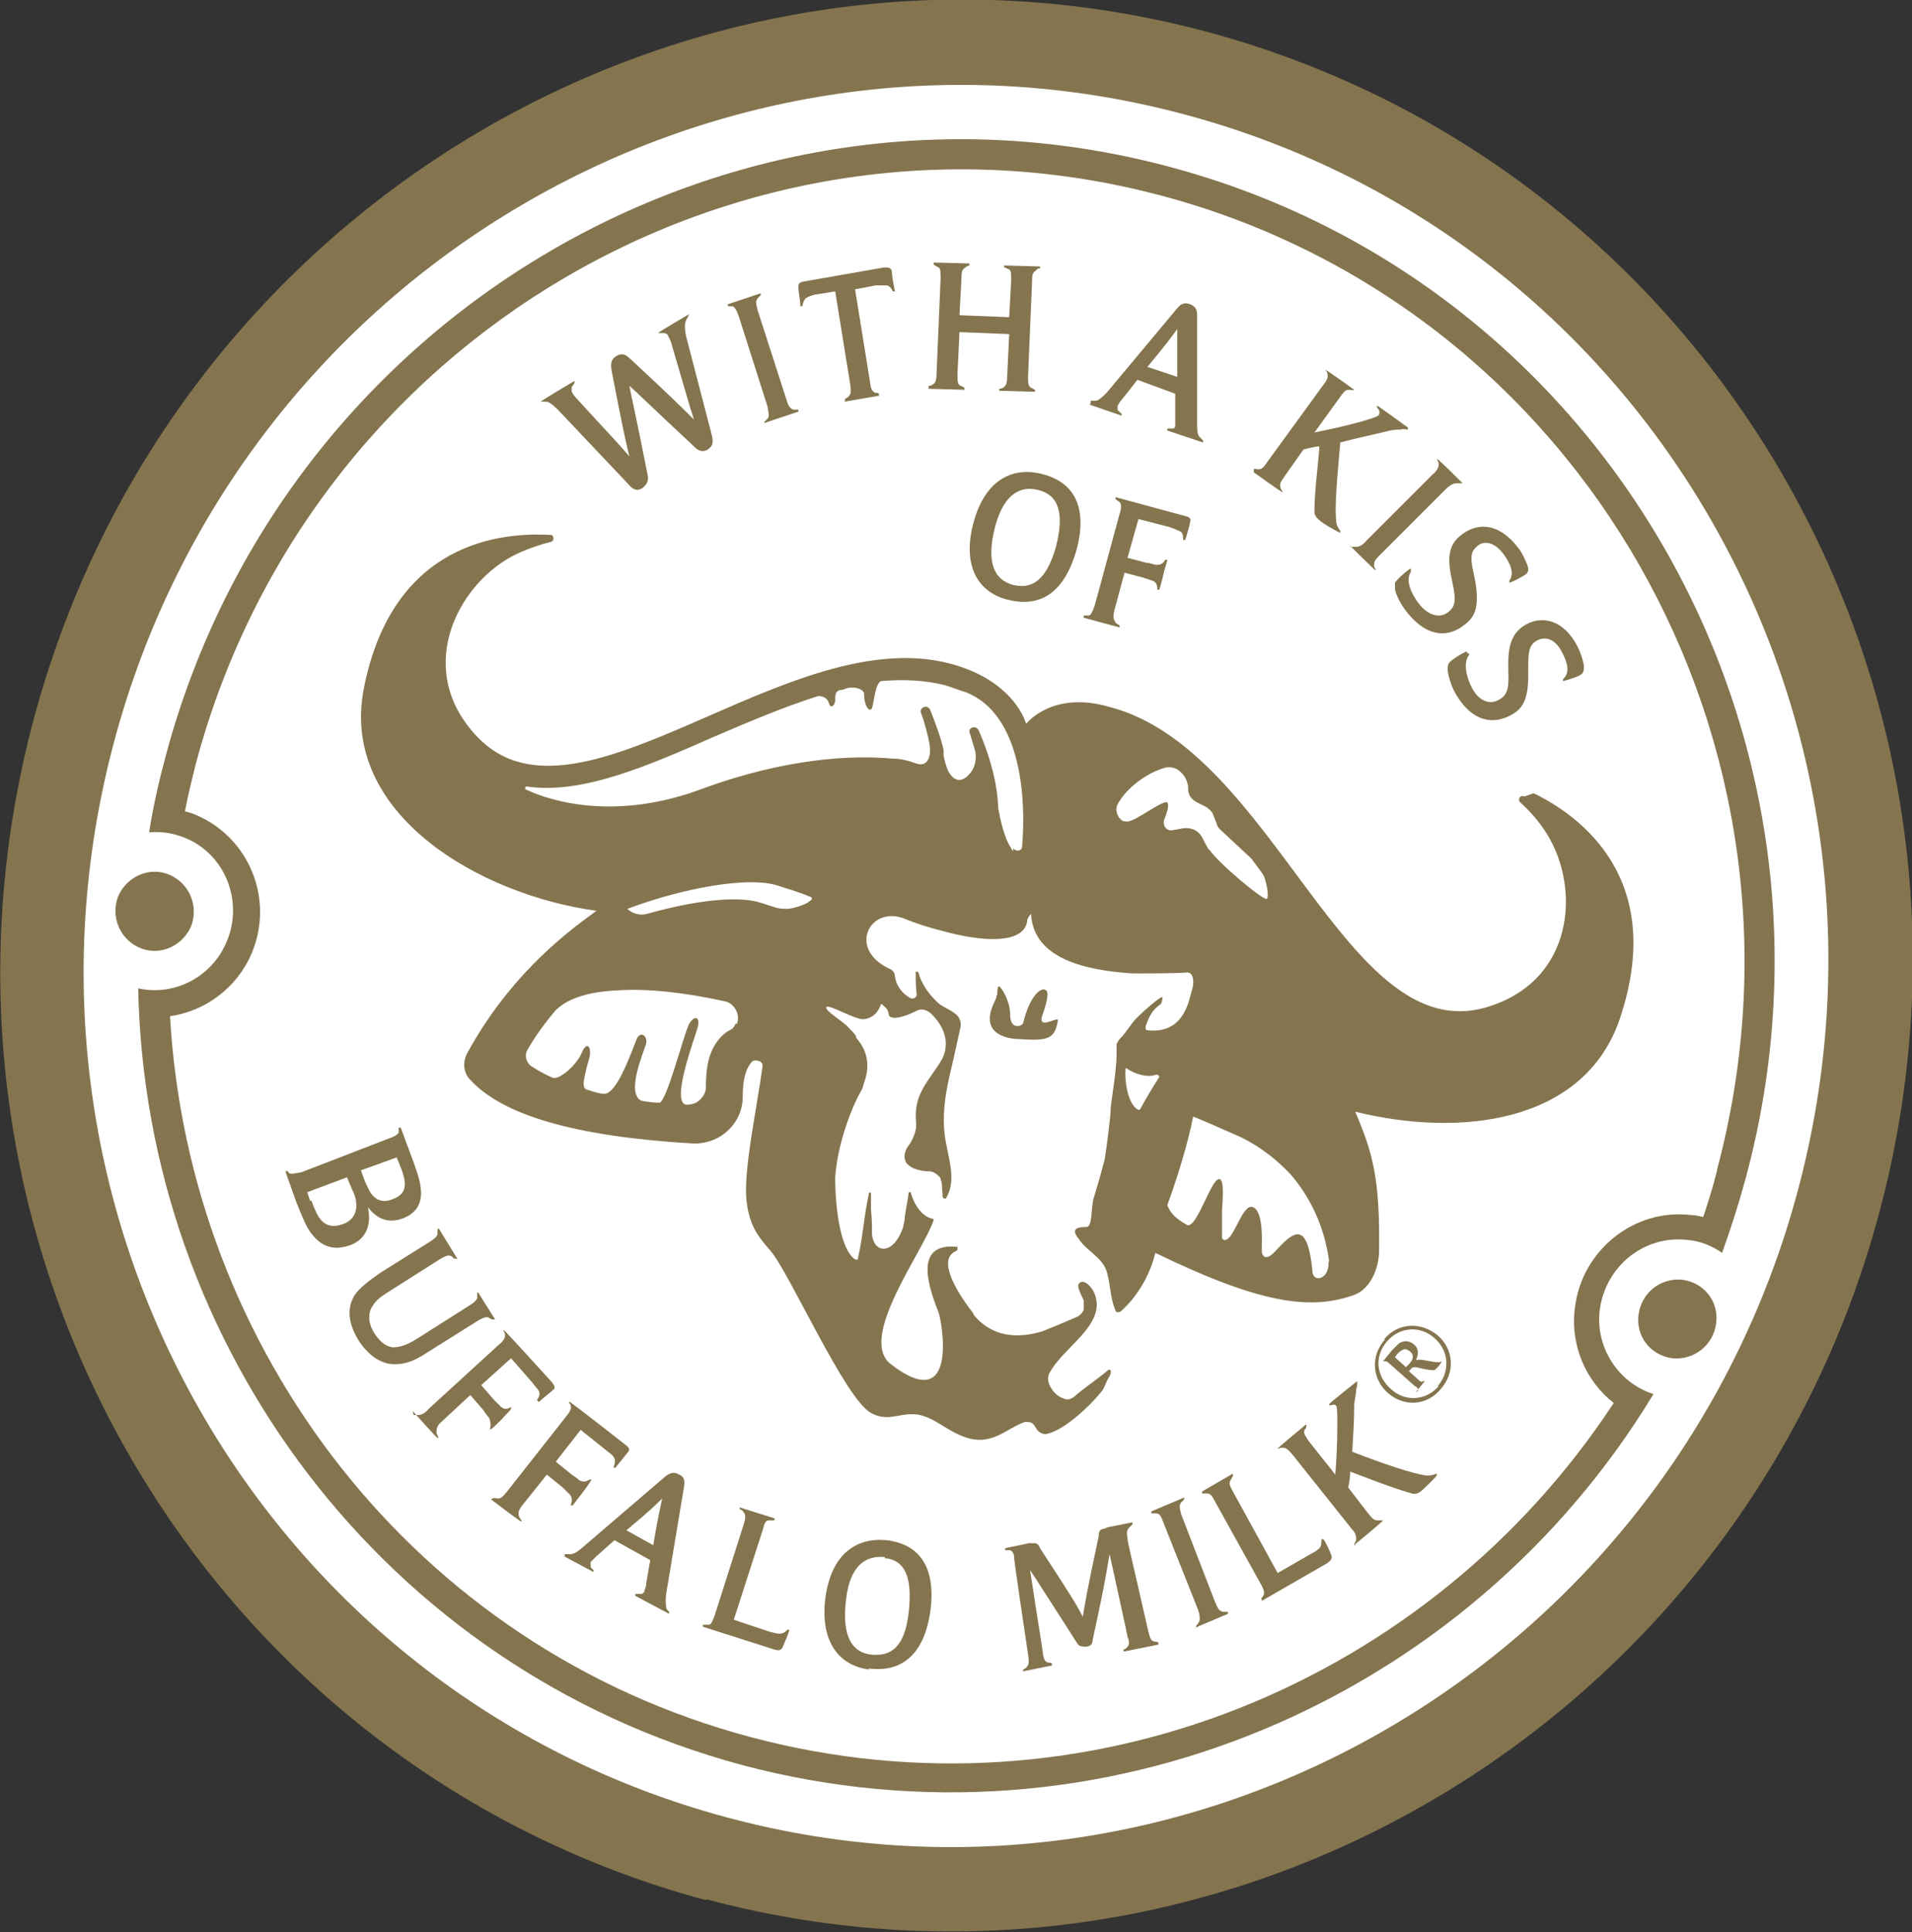 <?xml version="1.0" encoding="UTF-8"?>
<svg id="Layer_1" xmlns="http://www.w3.org/2000/svg" version="1.1" viewBox="0 0 192.3 194.3">
  <rect x="0" y="0" width="192.3" height="194.3" fill="#333333" stroke="none"/>
  <!-- Generator: Adobe Illustrator 29.1.0, SVG Export Plug-In . SVG Version: 2.1.0 Build 142)  -->
  <defs>
    <style>
      .st0 {
        fill: #84754e;
      }

      .st1 {
        fill: #fff;
      }
    </style>
  </defs>
  <path class="st0" d="M71,191c51.3,13.7,104.1-17.2,118-69,13.9-51.9-16.4-105-67.6-118.8C70.1-10.5,17.3,20.4,3.4,72.3c-13.9,51.9,16.4,105,67.6,118.8Z"/>
  <path id="Vector_2" class="st1" d="M172.7,117.7c-.4,1.6-.9,3.2-1.4,4.7-.4-.1-.8-.2-1.2-.2-5.7-.7-11,3.5-11.7,9.3-.5,3.8,1.1,7.4,3.9,9.6-18.4,28-53,42.6-86.8,33.6-33.8-9-56.5-39-58.4-72.5,3.5-.5,6.7-2.8,8.2-6.3,2.3-5.4-.2-11.6-5.5-13.9-.4-.2-.8-.3-1.2-.4.3-1.6.7-3.2,1.1-4.8C31.1,34,74.7,8.4,116.9,19.7c42.2,11.3,67.2,55.2,55.8,97.9Z"/>
  <path id="Vector_3" class="st0" d="M65.1,47.6c.2.7,0,1.1-.5,1.5-.5.3-.9.2-1.4-.4l-7-7.4c-.7-.7-1-.9-1.3-.9-.2,0-.4,0-.5,0h0c0-.1,3.4-2.1,3.4-2.1h0c0,.3-.2.5-.3.6,0,.1,0,.3,0,.5.1.2.3.5.7.9,3.1,3.4,4,4.3,5.1,5.6-.4-1.6-.7-3-1.8-8.7-.1-.7,0-1.1.5-1.4.5-.3.9-.2,1.4.3,4.2,3.9,5.1,4.8,6.4,6.1-.5-1.5-.9-3-2.2-7.4-.1-.5-.3-.8-.4-1,0-.2-.3-.3-.4-.3-.2,0-.4,0-.6,0h0c0-.1,3.1-1.9,3.1-1.9h0c-.1.3-.2.4-.3.6-.1.3-.2.6,0,1.6l2.6,10c.2.8,0,1.1-.4,1.4-.5.3-.9.2-1.4-.3-4.5-4.2-5.7-5.4-6.5-6.1.2,1.1.6,2.7,1.8,8.8h0Z"/>
  <path id="Vector_4" class="st0" d="M76.9,42.6v-.2c0,0,.2-.2.3-.3.2-.2.1-.5,0-1.2l-2.9-9.1c-.2-.6-.4-.9-.6-1-.2,0-.4,0-.5,0v-.2c0,0,3.3-1.1,3.3-1.1v.2c0,0-.2.2-.3.3-.2.3-.2.4,0,1.2l2.9,9c.2.7.4.9.7,1,.1,0,.3,0,.5,0v.2c0,0-3.3,1.1-3.3,1.1h0Z"/>
  <path id="Vector_5" class="st0" d="M85,40.3v-.2c0,0,.3-.1.4-.3.2-.2.2-.5.1-1.2l-1.5-9.3-1.8.3c-.3,0-.8.2-1,.3-.2.1-.4.3-.5.9h-.2c0-.6-.2-1.4-.2-1.9,0-.4.1-.5.6-.6l8-1.4c.5,0,.7,0,.8.4,0,.6.2,1.3.3,2h-.2c-.2-.4-.4-.6-.7-.6-.2,0-.7,0-1,0l-2.1.4,1.5,9.3c.1.8.2.9.5,1.1.1,0,.3,0,.4.1v.2s-3.5.6-3.5.6h0Z"/>
  <path id="Vector_6" class="st0" d="M93.4,39v-.2c.1,0,.3,0,.5-.2.2-.1.3-.5.3-1.1l.4-9.5c0-.6,0-1-.2-1.1-.2-.1-.4-.2-.5-.3v-.2s3.6.1,3.6.1v.2c-.1,0-.3.1-.4.2-.3.2-.4.3-.4,1.1l-.2,3.7,5,.2.2-3.7c0-.6,0-1-.2-1.1-.2-.1-.4-.2-.5-.2v-.2s3.6.1,3.6.1v.2c-.1,0-.3,0-.4.2-.3.2-.4.3-.4,1.1l-.4,9.5c0,.8,0,1,.3,1.2.1,0,.3.2.4.2v.2s-3.6-.1-3.6-.1v-.2c.1,0,.3,0,.5-.2.2-.1.3-.5.3-1.1l.2-4.2-5-.2-.2,4.2c0,.8,0,1,.3,1.2.1,0,.2.1.4.2v.2s-3.6-.1-3.6-.1h0Z"/>
  <path id="Vector_7" class="st0" d="M109.7,40.5v-.2c.2,0,.3,0,.5,0,.2,0,.5-.2,1.1-.8l7.1-8.5c.4-.5.8-.6,1.3-.4.5.2.7.5.7,1.1v11c0,.9.1,1.1.3,1.3.1.1.2.2.3.3v.2s-3.6-1.2-3.6-1.2v-.2c.2,0,.4,0,.6,0,.1,0,.2-.2.2-.3,0-.2,0-.5,0-.9v-2.3s-3.8-1.4-3.8-1.4l-1.5,1.9c-.3.3-.4.6-.5.7,0,.2,0,.3,0,.4,0,.1.3.3.4.4v.2s-3.2-1.1-3.2-1.1h0ZM118.4,37.9c0-3.1,0-3.8,0-4.8-.6.8-1,1.4-3,3.8l3,1Z"/>
  <path id="Vector_8" class="st0" d="M126.1,47.2h0c.1-.1.3,0,.5,0,.3,0,.5-.2.9-.8l5.6-7.7c.4-.5.5-.8.4-1.1,0-.2-.2-.4-.2-.4h0c0-.1,2.9,2,2.9,2h0c-.1.1-.3,0-.4,0-.4,0-.5,0-1,.7l-2.6,3.6c1.4-.3,2.9-.6,4.7-1.1,1-.3,1.7-.5,1.8-.7,0-.1.1-.3,0-.4,0-.1-.1-.2-.2-.3v-.2c.1,0,3.1,2.2,3.1,2.2v.2c-.3,0-.5-.1-.7,0-.3,0-.8,0-1.5.2-1.7.4-3.1.7-4.6,1.1-.3,3.4-.6,6.5-.4,8,0,.2.1.5.4.9v.2c-.8-.4-1.8-1-2-1.2-.4-.3-.6-.6-.6-.9,0-2.2.4-4.9.5-6.6-.5,0-1.1.2-1.6.3l-1.9,2.7c-.5.7-.5.8-.4,1.2,0,.1.2.3.2.4h0c0,.1-2.9-2-2.9-2h0Z"/>
  <path id="Vector_9" class="st0" d="M135.8,55h.1c0,0,.3,0,.5,0,.2,0,.6-.1,1-.6l6.7-6.7c.5-.4.6-.8.6-1,0-.2-.1-.4-.2-.5h.1c0-.1,2.5,2.4,2.5,2.4h-.1c-.1,0-.3,0-.4,0-.3,0-.5,0-1.1.5l-6.7,6.7c-.6.6-.6.7-.6,1.1,0,.1.1.3.2.4h-.1c0,.1-2.5-2.4-2.5-2.4Z"/>
  <path id="Vector_10" class="st0" d="M141.9,57.5c-.6.9.1,2.3.8,3.2.9,1.2,2.1,1.5,2.9.9.7-.5.9-1.1.5-2.9l-.2-1c-.4-2.2.1-3.2,1.2-4,1.5-1.1,3.6-1.2,5.6,1.4.4.5.7,1.2.9,1.7.2.5.1.8-.2,1-.3.2-1.2.7-1.6.8v-.2c.5-.7.2-1.6-.6-2.7-1-1.3-2-1.3-2.6-.8-.6.5-.8,1-.4,2.7l.2,1c.4,2.6-.1,3.5-1.2,4.3-1.8,1.4-4,1-5.9-1.6-.6-.8-.9-1.6-1-2,0-.2,0-.5,0-.7.2-.3.7-.8,1.5-1.4h.1c0,.1,0,.2,0,.2Z"/>
  <path id="Vector_11" class="st0" d="M147.8,65.8c-.7.8-.3,2.3.2,3.3.7,1.4,1.8,1.8,2.7,1.3.8-.4,1.1-1,1-2.8v-1c0-2.2.7-3.2,1.8-3.8,1.6-.9,3.8-.5,5.2,2.3.3.6.5,1.3.6,1.8,0,.5,0,.8-.4,1-.3.2-1.3.5-1.7.6v-.2c.7-.6.5-1.6-.1-2.7-.7-1.4-1.7-1.6-2.5-1.2-.7.4-.9.9-.9,2.6v1c0,2.6-.7,3.4-1.9,4-2,1-4.1.3-5.6-2.6-.4-.9-.6-1.7-.6-2.1,0-.2,0-.5.2-.7.3-.3.9-.7,1.7-1.1h0c0,.1,0,.1,0,.1Z"/>
  <path id="Vector_12" class="st0" d="M101.3,60.3c-3.1-.8-4.5-3.6-3.4-7.7,1.2-4.5,4.1-5.7,7-4.9,3.1.8,4.5,3.3,3.4,7.5-1.3,4.7-3.9,5.9-7,5.1ZM104.5,49.3c-1.8-.5-3.5.3-4.4,3.6-1,3.8,0,5.4,1.7,5.9,1.9.5,3.4-.3,4.4-3.8.9-3.5.2-5.2-1.7-5.7h0Z"/>
  <path id="Vector_13" class="st0" d="M109,62.1v-.2c.2,0,.4,0,.5,0,.2,0,.4-.4.6-1l2.5-9.2c.2-.6.2-1,0-1.2-.1-.1-.3-.2-.4-.3v-.2s7,1.9,7,1.9c.5.1.6.3.5.6-.1.5-.3,1.2-.5,1.8h-.2c0-.6-.1-.8-.4-.9-.2-.1-.7-.3-1-.4l-3.1-.8-1.1,3.9,1.9.5c.4,0,.7.2,1,.2.3,0,.6,0,.9-.5h.2c-.1.5-.3,1-.4,1.5-.1.5-.3,1.1-.4,1.5h-.2c0-.6-.2-.8-.5-.9-.3-.1-.6-.2-.9-.3l-1.9-.5-1,3.7c-.2.8-.1,1,.1,1.3,0,.1.3.2.4.3v.2s-3.7-1-3.7-1h0Z"/>
  <path id="Vector_14" class="st1" d="M119.1,11.5C72.4-1,24.2,27.2,11.5,74.5c-12.7,47.3,14.9,95.8,61.7,108.3,46.7,12.5,94.9-15.7,107.6-63,12.7-47.3-14.9-95.8-61.7-108.3ZM14,95.3c-2-.9-2.9-3.2-2.1-5.2.9-2,3.2-3,5.2-2.1,2,.9,2.9,3.2,2.1,5.2-.9,2-3.2,3-5.2,2.1ZM74.6,177.5c-36-9.7-60-42.2-60.7-78.1,3.6.8,7.4-1.1,8.9-4.7,1.7-4-.1-8.7-4.1-10.4-1.2-.5-2.4-.7-3.7-.6.4-2.6,1-5.2,1.7-7.8C28.6,31.6,73.9,5,117.7,16.8c43.8,11.7,69.8,57.3,57.9,101.6-.7,2.6-1.5,5.1-2.4,7.6-1-.7-2.2-1.2-3.5-1.3-4.3-.5-8.2,2.6-8.8,7-.5,3.8,1.9,7.4,5.4,8.5-18.6,30.7-55.6,46.9-91.7,37.3ZM168.2,136.6c-2.2-.3-3.7-2.2-3.4-4.4.3-2.2,2.2-3.7,4.4-3.5,2.2.3,3.7,2.2,3.4,4.4-.3,2.2-2.2,3.7-4.4,3.5Z"/>
  <path id="Vector_15" class="st0" d="M100.3,100.1c0-.2,0-1,.2-.9s1.1,1.4,1.1,2.9c0,1.4,1.1,1.2,1.3.8.7-2.9,1.9-3.7,2.3-3.3.4.2-.1,1.8-.4,2.6h0c-.4,1.4,1.6,0,1.6.4-.3,1.9-1,2.1-3.9,1.9-.6,0-4.2-.2-2.5-3.7.1-.3.3-.5.2-.7h0Z"/>
  <path id="Vector_16" class="st0" d="M153.3,80.1c-.4-.2-.7.3-.4.6.9.8,1.9,1.9,2.7,3.2,3.4,5.5,2.7,14.8-6.1,17.4-14.2,4.2-21.3-25.9-37.9-30.2h0c-5.8-1.7-8.4,1.7-8.4,1.7,0,0-.8-3.2-5.2-5.2-16.7-7.5-39.3,17.7-50,6.5-6.3-6.6-2.2-15,3.4-18.1,1.3-.7,2.8-1.2,4-1.5.4-.1.3-.7,0-.7-5-.3-15.9.7-18.8,15.4-2.5,12.6,11.6,20.8,23.4,22.4-3.8,2.7-9,7-13,14.3-.5.9-.4,2,.3,2.7,3.2,3.5,10.4,5.7,22.4,6.4,2.7.1,5-2,5-4.7,0-1.4.2-2.8,1-3.6.2-.1,1-.1,1,.5-.6,4.4-2,10.8-1.6,13.7.3,2.3,1,3.3,2.4,4.9,1.9,2.2,7.5,14.9,10.1,16.3,2.2,1.2,3.4-.7,6,.6,1.3.6,3.1,2.2,5.1,2.1,1.8-.1,2.9-1.3,4.4-1.8.3,0,.6,0,.8.2.2.2.3.5.5.7.2.2.6.4.9.3,1.9-.4,4.7-3.2,5.6-4.4.3-.5.4-1,.7-1.4.2-.4.2-1-.4-.4-1.1.9-2.2,1.6-3.2,2.5-.3.2-.6.3-.9.2-.9-.3-1.2-.8-1.5-1.3-.2-.4-.3-1,0-1.4,1.5-2.7,5.9-4.9,4.4-8.1-.4-.7-1-1.2-1.4-.9-.4.3.1,1.1.4,1.8,0,.2,0,.4,0,.6v.3c-.1.3-.4.6-.6.7-.7.3-2.3,1-3.6,1.5-1.7.5-4.7,1-6.9-1.7,0,0,0,0,0-.1,0,0,0,0,0,0-2.1-2.7-3.4-5.4-1.9-6.2,0,0,.2-.1.3-.2,0,0,0-.3,0-.3-4.6-.5-2.8,4.3-1.9,6.6.3.8,2.1,10.5-4.8,5.2-3.4-2.6,3.3-11.4,4.3-14.5,0-.1,0-.2,0-.1-1.7-.3-2.3-2.6-2.3-2.7,0,0-.2,0-.2,0-.1.8-.3,1.7-.4,2.5,0,.3-.1.7-.2,1.1-.9,2.6-2.8,2.7-3.1.7,0-.8,0-1.7-.1-2.5,0-.4,0-.8,0-1.2,0-.2,0-.4,0-.5,0-.1-.2-.1-.2,0-.5,2.2-.6,4.3-1.1,6.5,0,.3-.3.2-.5,0-1.3-1.2-1.8-5-1.8-8.1.2-3.1,1.5-6.7,2.5-8.5h0c.2-.3.3-.6.4-1h0c.7-1.9.2-3.3-.6-4.3h0c-.1-.1-.2-.2-.2-.3,0,0,0,0,0-.1h0c-.2-.3-.5-.6-.7-.8-.6-.7-2.4-1.7-2.3-2.1.2-.4,2.9,1.3,3.8,1.2.8-.1,1.4-.6,1.7-1.5,0,0,0,0,.1,0,.4.4.6.4.7,1.1,0,0,.2.8,2.7-.4.5-.3,1-.2,1.5.2,2.5,2.4,1.2,4.5,1.1,4.7-1.2,2-2.6,3.2-2.6,5.6,0,.5.1,1,0,1.4h0c-.1.5-.3.9-.5,1.3-.2.3-.4.5-.5.8-.3.7,0,1.3.2,1.4.2.2.4.3.6.4.5.2,1,.3,1.6.3.4,0,.9.4,1.1.7,0,0,0,0,0,.1.2.4.1.9.2,1.4,0,.1,0,.2,0,.3,0,.3.4.3.4.1,1.1-1.9,0-4.4-.2-6.4-.2-1.8,0-3.6.5-5.8.3-1.2,1.1-4.9,1.1-4.9.1-.5-.1-1.1-.6-1.4-.5-.4-1.3-.7-1.6-1-.9-.8-1.7-1.9-2-3,0-.2-.4-.3-.3,0,0,.8,0,1.4.1,2.1,0,.3-.3.5-.6.4-.9-.5-1.5-1.3-1.6-2.3,0-.3-.3-.6-.6-.7-4.2-2-1.9-6.4,1.6-5,1.2.5,2.5.9,3.7,1.2,4.3,1.2,8.2,1.3,8.6-.9,0-.3.2-.6.4-.8,0,0,0,0,0,.1.3,4.4,5.4,5.6,10.3,5.9,1,0,4.3,0,5.4-.1.7,0,.7,1.1.5,1.7-.3.9-.7,4.6-4.6,4.1,0,0-.2-.2,0-.6.6-1.7,1.3-1.8,1.5-2.1.1-.3.2-.7,0-.6-.3.1-1.7,1.3-2.4,2-.7.7-1.1,1.5-1.7,2.1-.2.2-.3.4-.4.6,0,.1,0,.2,0,.3,0,.3,0,.5,0,.7,0,1.8-.6,5-.6,5.6,0,.7-.4,3.8-.6,5-.3,1.2-.8,2.9-1.1,3.9-.3,1-.1,2.8-.7,2.9-.6,0-1.8,0-.8,1.2.7,1.1,2.2,1.8,2.7,3,.5,1.2.4,2.9,1,4.2,0,.2.3.2.5.1.7-.6,2.7-2.6,3.5-5.9,10.3,5,15.4,5.8,19.8,4.3,2.2-.7,2.7-3.4,2.7-4.4.1-7.3-.6-9.9-2.4-14.1,10.5,2.6,23,1.2,26.6-9.3,4.8-14.2-4.1-20.5-8.6-22.7h-.1ZM74,102.9c-.1.3-.3.6-.6.7-.2.1-.5.3-.7.5-1.5,1.4-1.7,3.4-1.7,5.2,0,.5-.2.9-.6,1.3-.4.4-.9.5-1.4.5-1.6-.3,1-7,1.2-7.9.2-1-.4-1.1-.9-.2-.5.9-2.3,8-3,7.9-.6,0-1.2-.1-1.8-.2-1.6-.8.3-5,.5-5.8.1-.9-.7-1.2-1-.3-.4.9-1.9,5.4-3.2,5.4-.5,0-1.1-.2-1.7-.4-.6-.1-.4-.9-.2-1.8.1-.5.3-1.1.4-1.5.2-1.1-.3-1.6-.8-.4-.5,1.2-2.2,2.7-2.9,2.5-.9-.4-1.6-.8-2.2-1.2-.5-.4-.7-1.1-.3-1.7.8-1.4,1.7-2.6,2.7-3.8,1.2-1.3,3.5-2,6.4-2.1,2.9-.2,6.6.2,10.7,1.1,1,.2,1.6,1.4,1.2,2.3h0ZM81.6,90.5l-.4.3c-.6.3-1.2.5-1.9.6-.5,0-1,0-1.5-.2-.7-.2-1.2-.4-1.6-.5-2.3-.6-6.5-.1-11.1,1.2-.7.2-1.5,0-2-.5,5.9-2.2,12.1-3.2,14.9-2.4.4.1.9.3,1.6.5.6.2,1.2.4,1.9.7.2,0,.2.3,0,.4h0ZM101.9,85.6c0,0-.2-.2-.2-.3-.7-1-1.1-2.9-1.3-4-.1-2.6-.8-5.1-1.9-7.7-.3-.8-1.1-.4-1,0,.2.7.4,1.3.6,2,.1.7,0,1.4-.4,2-.6.8-1.5,1.4-2.3,0h0c-.3-.6-.4-1.2-.5-1.6,0-.1,0-.2,0-.4,0,0,0-.2,0-.2-.3-1.3-.8-2.6-1.3-3.9-.3-.8-1.1-.3-1,.1.4,1.1.7,2.2.9,3.3.2,1.5-.4,2.2-1.3,1.9h0c-.8-.3-1.6-.5-2.4-.5-4.2-.4-10.9,0-19.1,3-8.7,3.3-15.3,1.3-17.8.1-.2,0,0-.4.1-.3,5.5.8,12-2,18.8-5,3.5-1.5,7-3,10.5-4.1.7,0,1,.4,1.1.8.1.4.5.3.6-.3,0-.6,0-1,.5-1.1.2,0,.5-.1.7-.2,1-.2,1.6.2,1.7.5,0,1.4.6,2,.8,1.5.2-.5.3-2.4.9-2.7,2.2-.2,4.4-.1,6.4.4.7.2,1.4.5,2.1.7,5.7,2.2,6.1,10.9,5.7,15.5,0,.5-.6.6-.9.2h0ZM113.4,107.5c.7.5,2,.9,2.8.6.3-.1.4.2.4.2-.7,1.1-1.3,2.1-1.9,3.2-.1.2-.3.1-.4,0-.9-.7-1.2-2.8-1.1-4,0-.1.1-.1.2,0ZM121.6,85.5h0c-.3-.5-.5-.9-.7-1.3-.4-.7-1.1-1-1.9-.9l-1.1.2c-.6.1-1-.5-.8-1.1.3-.7.5-1.5.3-1.7-.5-.3-3.5,2.2-4.2,1.9,0,0-.1,0-.2,0-.6-.3-.9-1.1-.6-1.7.9-1.7,3-3.2,4.8-3.7.5-.1,1.1,0,1.5.4.9.8.8,1.8.8,1.8,0,.5.3,1,.9,1.3l1,.5c.2.2.5.4.6.7l.4,1c0,.2.2.4.4.6l2.9,2.7c0,0,.1.1.2.2l1.1,1.5c.3.4.7,2.3.4,2.5-.3.2-4.9-3.6-5.8-5h0ZM133.6,126.8c.2,1.8-1.5,2.3-1.6,1.1-.1-1.2-.4-3.4-1.2-3.7-.8-.4-2,1.1-2.7,1.8-.7.7-1.2.5-1.2-.3,0-.8.2-3.9-.9-4.3-1.1-.4-1.9,3.5-2.9,3.3,0,0-.2-.1-.2-.2,0,0,0,0,0-.1,0,0,0-.2,0-.2,0-.1,0-.3,0-.4,0-.3,0-.6,0-.9,0-.3,0-.7,0-1.1.1-1.5.2-3-.2-3.2-.8-.4-2.3,5-3.3,4.6-1.1-.6-1.7-1.2-2-2,1-2.7,2.1-6.3,2.6-8.9,1.1.4,2.8,1.2,4.2,1.8,1.7.7,3.7,2,5.6,4,1.8,2.1,3.4,5,3.9,8.9h0Z"/>
  <path id="Vector_17" class="st0" d="M28.8,117.6c0,0,.2.3.3.4.2.1.6,0,1.2-.1l8.8-3.4c.6-.2.9-.4,1-.6,0-.2,0-.4,0-.5h.2c0,0,1.3,3.5,1.3,3.5.2.6.6,1.6.7,2.5.2,1.3-.2,2.5-1.7,3.1-1.5.6-2.7.1-3.6-1.1.4,1.8-.2,3.2-1.7,3.8-1.4.5-2.8.5-4.1-1.3-.5-.7-.9-1.8-1.4-3l-1.1-3.1h.2c0,0,0,0,0,0ZM31.3,120.7c.4,1.1.7,1.7,1,2,.6.7,1.4.7,2.2.4.9-.3,1.5-1.1,1.3-2.3,0-.3-.2-.8-.4-1.2l-.5-1.2-4,1.5.3.9ZM36.7,118.8c.2.4.4.9.6,1.2.5.7,1.2,1,2.2.6.8-.3,1.3-.8,1.2-1.7,0-.4-.2-1-.4-1.5l-.4-1-3.6,1.3.4,1.1h0Z"/>
  <path id="Vector_18" class="st0" d="M44.1,123.5l1.9,3.1h-.1c-.1,0-.3,0-.4-.2-.3-.2-.5-.2-1.2.2l-5.2,3.3c-.8.5-1.3.9-1.6,1.4-.5.7-.5,1.7.1,2.7.5.8,1.1,1.4,1.9,1.5.7,0,1.4-.2,2.5-.9l5.2-3.3c.5-.3.8-.6.8-.8,0-.2,0-.4,0-.5h.1c0,0,1.7,2.7,1.7,2.7h-.1c-.1,0-.3,0-.4-.1-.3-.2-.5-.2-1.2.2l-5.1,3.2c-1.5,1-2.4,1.2-3.3,1.2-1.4,0-2.7-.9-3.7-2.5-.9-1.5-1.2-3.1-.3-4.5.5-.7,1.3-1.3,2.4-2.1l5.1-3.2c.5-.3.8-.6.8-.8,0-.2,0-.4,0-.5h.1c0,0,0,0,0,0Z"/>
  <path id="Vector_19" class="st0" d="M41.6,142.3h.1c0,0,.3,0,.4,0,.2,0,.6-.1,1-.6l7-6.4c.5-.4.7-.7.7-1,0-.2-.1-.4-.2-.5h.1c0-.1,4.8,5.2,4.8,5.2.3.4.4.6.1.8-.3.3-1,.8-1.4,1.2l-.2-.2c.3-.4.3-.7.2-.9-.1-.2-.5-.6-.7-.9l-2.1-2.4-3,2.7,1.3,1.5c.3.3.5.5.7.7.3.2.5.3,1,0v.2c-.2.3-.6.6-.9,1-.4.4-.8.8-1.2,1.1v-.2c.1-.4,0-.7-.1-1-.2-.2-.4-.5-.6-.8l-1.3-1.5-2.8,2.6c-.6.5-.6.8-.6,1.2,0,.1.2.4.2.5h-.1c0,.1-2.5-2.7-2.5-2.7h0Z"/>
  <path id="Vector_20" class="st0" d="M49.5,150.7h.1c.1-.1.3,0,.5,0,.3,0,.5-.2.9-.7l5.9-7.5c.4-.5.6-.8.5-1.1,0-.2-.2-.3-.2-.4h.1c0-.1,5.6,4.3,5.6,4.3.4.3.5.5.2.8-.3.4-.8,1-1.2,1.5h-.2c.2-.6.2-.8,0-1.1-.1-.2-.6-.5-.8-.7l-2.5-2-2.5,3.2,1.6,1.3c.3.2.6.4.8.6.3.1.5.2,1-.1h.2c-.3.5-.6.9-.9,1.3-.3.4-.7.9-1,1.3h-.2c.2-.6.1-.9-.1-1.1-.2-.2-.4-.4-.7-.7l-1.6-1.3-2.4,3c-.5.6-.5.9-.4,1.2,0,.1.2.3.3.5h-.1c0,.1-3-2.2-3-2.2h0Z"/>
  <path id="Vector_21" class="st0" d="M56.8,156.5v-.2c.2,0,.4,0,.5,0,.2,0,.5,0,1.2-.6l8.4-7.2c.5-.4.9-.5,1.4-.2.5.2.6.6.5,1.2l-1.8,10.8c-.1.9,0,1.1,0,1.4,0,.1.2.3.3.4v.2c0,0-3.4-1.8-3.4-1.8v-.2c.2,0,.5,0,.6,0,.1,0,.2-.1.3-.2,0-.2.2-.5.2-.9l.4-2.3-3.6-2-1.8,1.6c-.3.3-.5.5-.6.6,0,.1,0,.3,0,.4,0,.2.2.3.3.4v.2c0,0-3-1.6-3-1.6h0ZM65.7,155.4c.5-3,.7-3.7.9-4.7-.7.7-1.2,1.2-3.6,3.2l2.7,1.5Z"/>
  <path id="Vector_22" class="st0" d="M70.8,163.4c.1,0,.3,0,.5,0,.2,0,.4-.4.6-1l2.9-9.1c.2-.6.2-1,0-1.2-.1-.2-.3-.3-.4-.3v-.2s3.5,1.1,3.5,1.1v.2c-.2,0-.4,0-.5,0-.4,0-.5.2-.7,1l-2.9,9,3.6,1.2c.4.1.8.2,1,.2.3,0,.5-.1.8-.4h.2c-.1.4-.5,1.3-.7,1.8-.2.3-.4.3-.8.2l-7.2-2.3v-.2s0,0,0,0Z"/>
  <path id="Vector_23" class="st0" d="M87.4,167.9c-3.1-.4-4.9-2.9-4.4-7.1.6-4.7,3.3-6.2,6.2-5.9,3.2.4,4.9,2.6,4.4,6.9-.6,4.8-3.1,6.4-6.2,6ZM89,156.6c-1.9-.2-3.5.8-3.9,4.2-.5,3.9.7,5.4,2.5,5.6,2,.2,3.4-.7,3.8-4.3.4-3.7-.5-5.2-2.4-5.4h0Z"/>
  <path id="Vector_24" class="st0" d="M102.9,168.1v-.2c0,0,.3-.1.4-.3.2-.2.2-.6.1-1.2-1.4-9.4-1.4-9.6-1.4-9.7,0-.5-.2-.7-.4-.8-.2,0-.4,0-.5,0v-.2s2.4-.5,2.4-.5c.3,0,.4,0,.6,0,.2,0,.4.2.5.5,3,4.6,3.7,5.7,4.3,6.9.2-1.2.4-2.5,1.6-8.1,0-.4.1-.6.3-.7.1,0,.4-.1.6-.2l2.5-.5v.2c0,0-.2.2-.3.3-.3.3-.3.5-.2,1.1,0,.4.1.6,2.1,9.4.2.8.3.9.6,1,.1,0,.3,0,.4.1v.2s-3.5.7-3.5.7v-.2c0,0,.3-.1.4-.3.2-.2.2-.5,0-1-.1-.6-.8-3.7-1.8-8.3-.2,1-.3,2.2-1.7,8.6,0,.5-.3.7-.7.7-.4,0-.7,0-.9-.4-3.6-5.6-3.9-6.1-4.7-7.3.8,5.3,1.3,8.2,1.3,8.5.1.5.2.7.5.8.1,0,.3,0,.4.1v.2s-3,.6-3,.6h0Z"/>
  <path id="Vector_25" class="st0" d="M120.3,163.7v-.2c0,0,.2-.2.3-.4.1-.2.1-.6-.1-1.2l-3.5-8.8c-.2-.6-.4-.9-.7-.9-.2,0-.4,0-.5,0v-.2c0,0,3.3-1.4,3.3-1.4v.2c0,0-.2.2-.3.3-.2.3-.2.4,0,1.2l3.4,8.8c.3.7.4.9.8,1,.1,0,.3,0,.5,0v.2c0,0-3.3,1.4-3.3,1.4h0Z"/>
  <path id="Vector_26" class="st0" d="M126.8,160.8c0,0,.2-.2.3-.4.1-.2,0-.6-.3-1.1l-4.6-8.3c-.3-.6-.5-.8-.8-.8-.2,0-.4,0-.5,0v-.2c0,0,3.1-1.8,3.1-1.8v.2c0,.1-.1.2-.2.4-.2.3-.2.5.2,1.2l4.5,8.2,3.3-1.9c.4-.2.7-.4.9-.6.2-.2.2-.5.2-.9h.2c.2.2.6,1.1.8,1.6.1.3,0,.5-.4.8l-6.6,3.8v-.2c0,0,0,0,0,0Z"/>
  <path id="Vector_27" class="st0" d="M136.3,155.4h-.1c0-.2.2-.4.2-.6,0-.2,0-.6-.5-1.1l-5.9-7.4c-.4-.5-.7-.7-.9-.7-.2,0-.4,0-.5.1h-.1c0-.1,2.8-2.4,2.8-2.4h.1c0,.3-.1.4-.2.5-.1.3,0,.5.4,1.1l2.7,3.4c.1-1.4.2-2.9.2-4.9,0-1.1,0-1.8-.1-2-.1-.1-.2-.2-.4-.1-.1,0-.3,0-.3.1v-.2c-.1,0,2.8-2.3,2.8-2.3v.2c0,.2,0,.4-.1.6,0,.4-.1.8-.2,1.5,0,1.7-.1,3.2-.2,4.8,3.1,1.2,6,2.2,7.5,2.4.2,0,.5,0,1-.2v.2c-.5.6-1.3,1.3-1.5,1.5-.3.3-.7.4-1,.3-2.1-.6-4.6-1.6-6.2-2.2,0,.5-.1,1.1-.2,1.6l2,2.6c.5.6.6.7,1,.7.1,0,.3,0,.4,0h.1c0,.1-2.8,2.4-2.8,2.4Z"/>
  <path id="Vector_28" class="st0" d="M139.2,134.7c1.4-1.7,3.7-1.8,5.4-.4,1.6,1.4,1.8,3.7.3,5.4-1.4,1.7-3.7,1.8-5.3.4-1.6-1.4-1.8-3.7-.3-5.4ZM144.6,139.4c1.3-1.5,1.1-3.6-.3-4.8-1.4-1.3-3.5-1.2-4.8.3-1.3,1.5-1.1,3.5.4,4.8,1.4,1.3,3.5,1.2,4.8-.3h0ZM142.6,139.9h0s0-.2,0-.2c0,0,0-.2-.3-.3l-2.6-2.3c-.2-.2-.3-.2-.4-.2,0,0-.1,0-.2,0h0s.9-1.1.9-1.1c.2-.2.5-.5.7-.7.5-.3,1-.3,1.5.1.5.4.5,1,.2,1.6.5-.2,1.5.2,2.3.2,0,0,.2,0,.3-.1h0c-.1.3-.4.6-.5.7-.1.1-.2.2-.3.2-.6,0-1.3-.2-1.8-.3-.2,0-.4,0-.5.2,0,0-.1.1-.2.2l1,.9c.2.2.3.2.4.1,0,0,.1,0,.2,0h0s-.9,1.1-.9,1.1ZM141.7,137.2c.4-.4.6-.9.1-1.3-.3-.2-.5-.3-.8-.1-.1,0-.4.3-.5.4l-.2.3,1.1,1c0,0,.2-.2.3-.3h0Z"/>
</svg>
